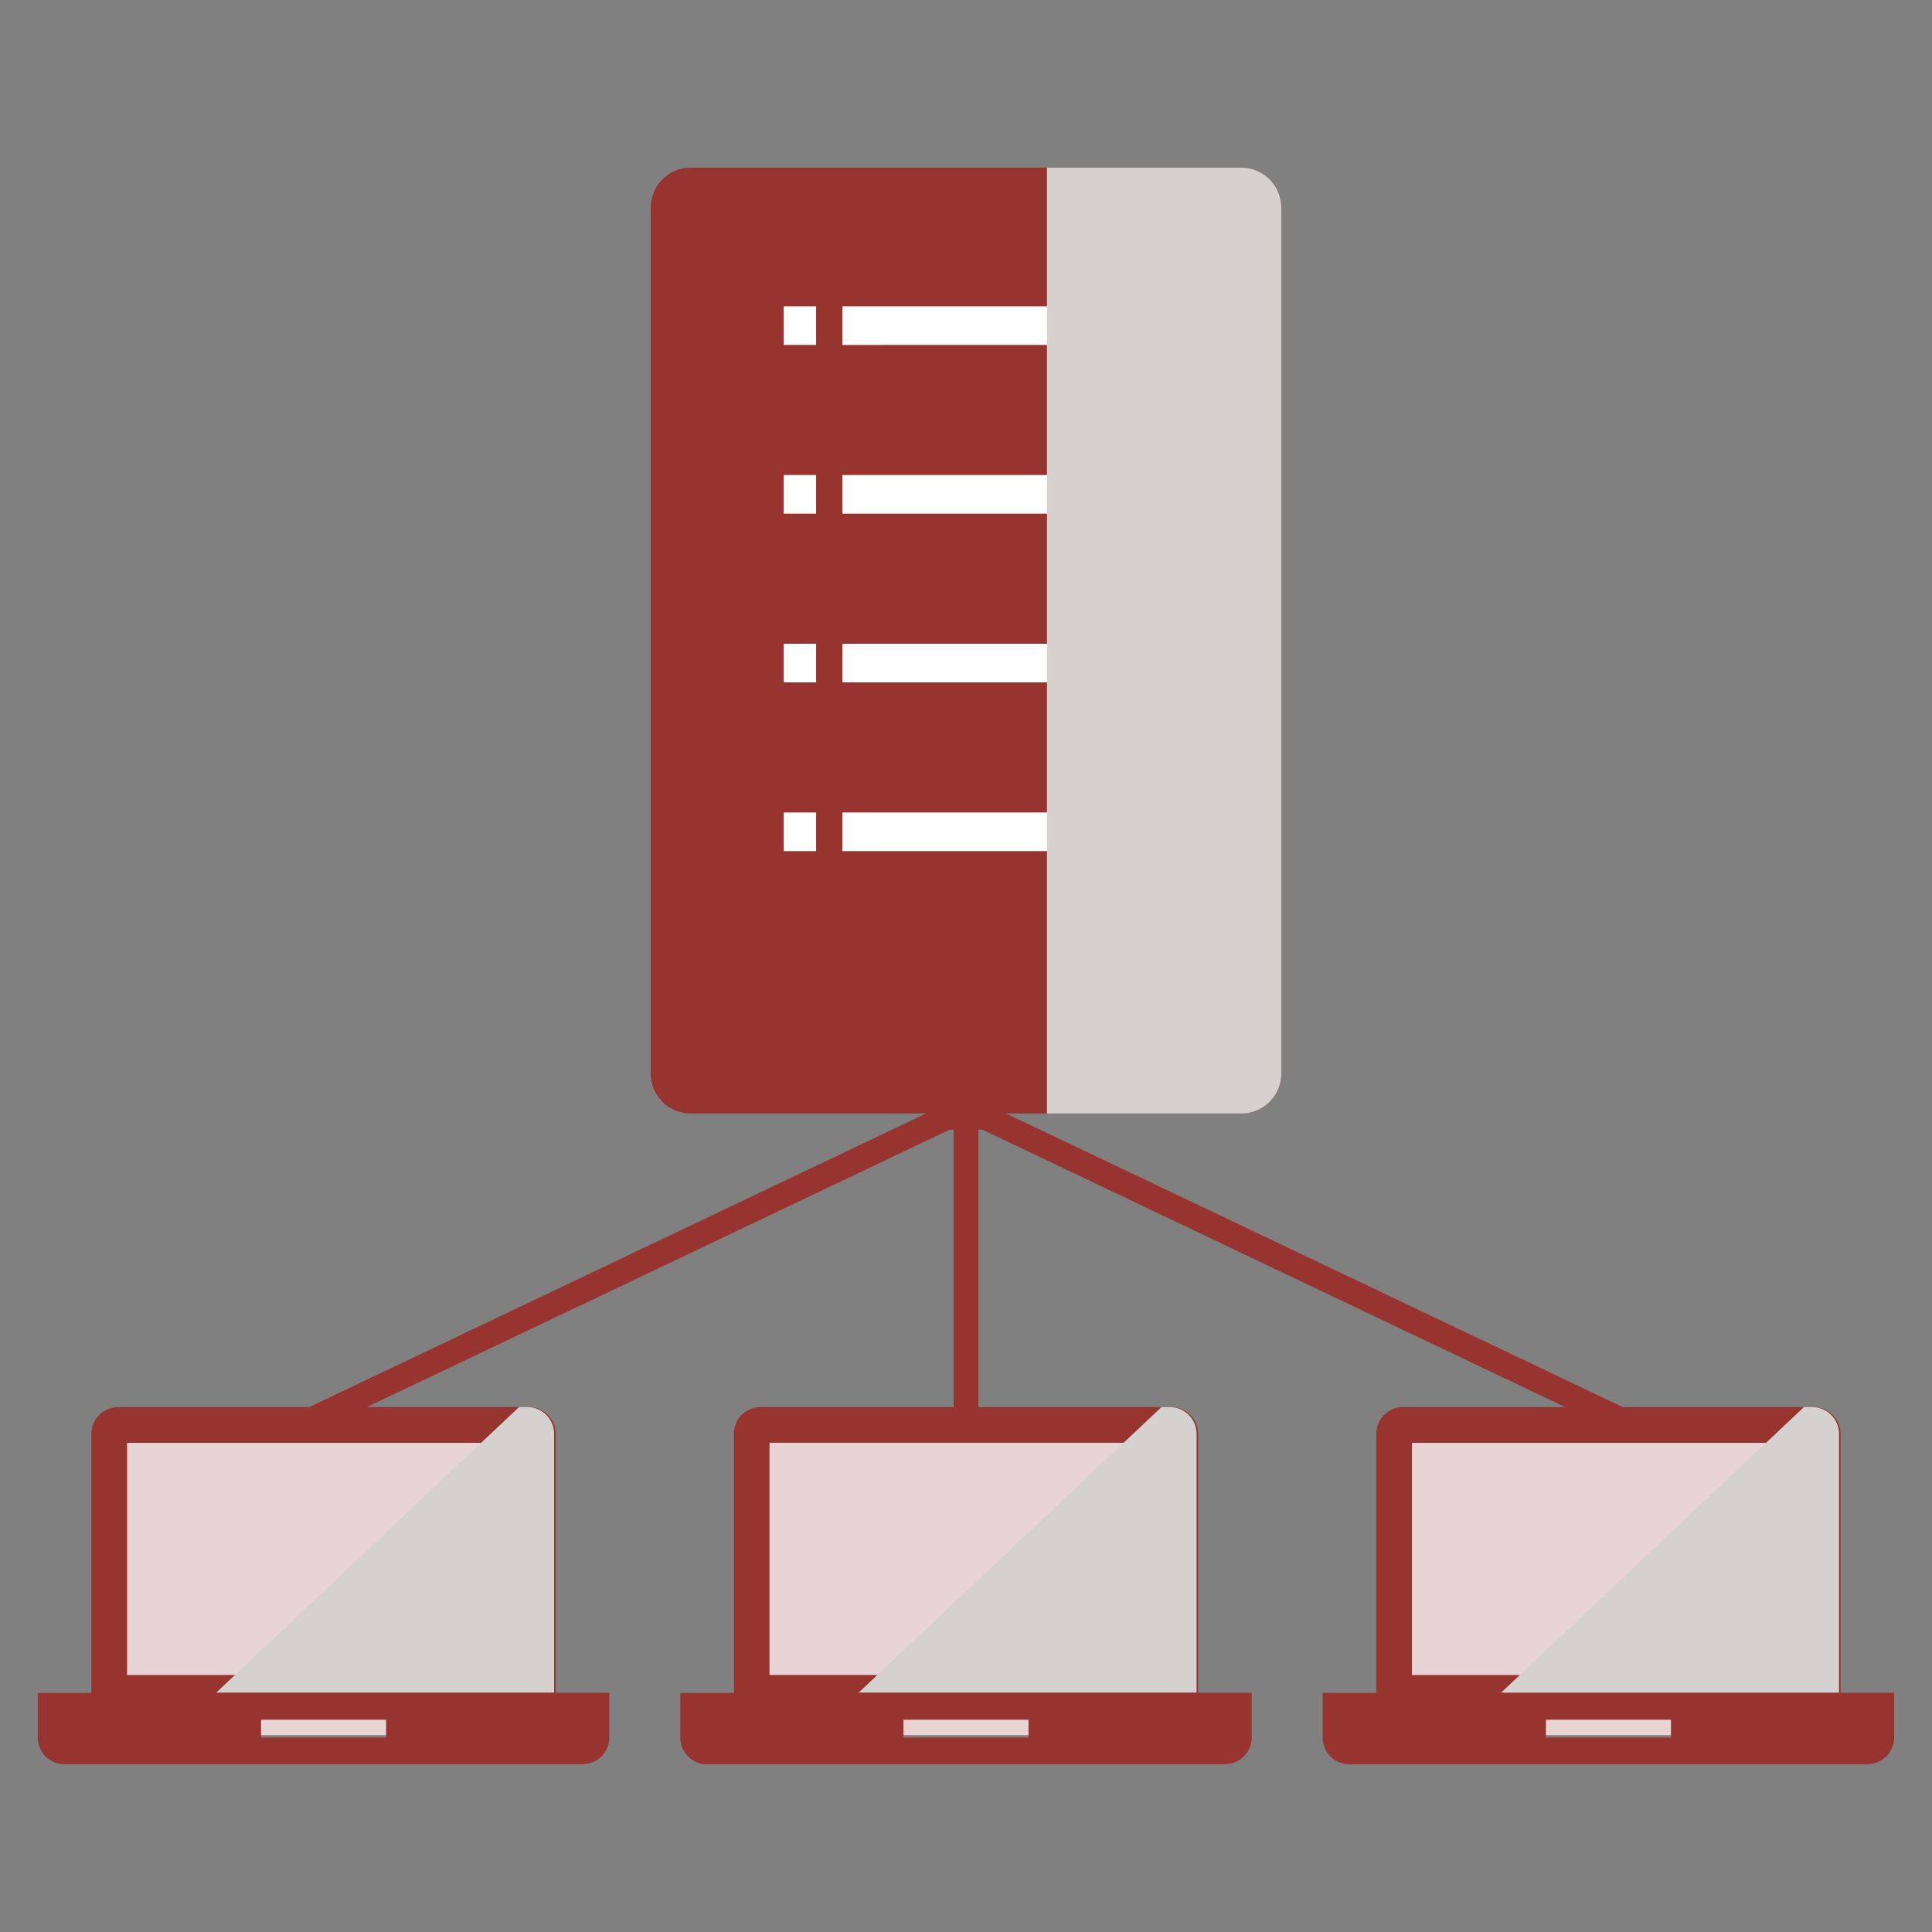 <svg xmlns="http://www.w3.org/2000/svg" xmlns:xlink="http://www.w3.org/1999/xlink" width="130" height="130" viewBox="0 0 130 130">
  <rect x="0" y="0" width="130" height="130" fill="#808080" stroke="none"/>
  <defs>
    <clipPath id="clip-path">
      <rect id="長方形_54996" data-name="長方形 54996" width="130" height="130" transform="translate(0 2529)" fill="#fff"/>
    </clipPath>
  </defs>
  <g id="icon_03" transform="translate(0 -2529)" clip-path="url(#clip-path)">
    <g id="func03_RG" transform="translate(2.541 2540.284)" style="isolation: isolate">
      <g id="レイヤー_1" data-name="レイヤー 1">
        <g id="グループ_117852" data-name="グループ 117852">
          <rect id="長方形_54990" data-name="長方形 54990" width="27.429" height="20.914" transform="translate(5.639 84.556)" fill="#e8d4d4"/>
          <rect id="長方形_54991" data-name="長方形 54991" width="27.429" height="20.914" transform="translate(48.839 84.556)" fill="#e8d4d4"/>
          <rect id="長方形_54992" data-name="長方形 54992" width="27.429" height="20.914" transform="translate(92.382 84.556)" fill="#e8d4d4"/>
          <rect id="長方形_54993" data-name="長方形 54993" width="29.314" height="47.828" transform="translate(48.325 6.214)" fill="#fff"/>
          <g id="グループ_117847" data-name="グループ 117847" transform="translate(41.245)">
            <path id="パス_105297" data-name="パス 105297" d="M93.532,21.284H56.469a2.683,2.683,0,0,0-2.683,2.683V82.242a2.683,2.683,0,0,0,2.683,2.683H93.532a2.683,2.683,0,0,0,2.683-2.683V23.967a2.683,2.683,0,0,0-2.683-2.683ZM64.914,67.27H62.735v-2.6h2.179Zm0-11.353H62.735v-2.6h2.179Zm0-11.353H62.735v-2.6h2.179Zm0-11.353H62.735v-2.6h2.179ZM87.267,67.27H66.687v-2.6h20.58Zm0-11.353H66.687v-2.6h20.58Zm0-11.353H66.687v-2.6h20.58Zm0-11.353H66.687v-2.6h20.58Z" transform="translate(-53.786 -21.284)" fill="#98342f"/>
            <path id="パス_105298" data-name="パス 105298" d="M93.531,21.284H80.45V84.925H93.531a2.683,2.683,0,0,0,2.683-2.683V23.967a2.683,2.683,0,0,0-2.683-2.683Z" transform="translate(-53.786 -21.284)" fill="#d5d1ce" style="mix-blend-mode: multiply;isolation: isolate"/>
          </g>
          <g id="グループ_117851" data-name="グループ 117851" transform="translate(0 83.394)">
            <g id="グループ_117848" data-name="グループ 117848">
              <path id="MACBOOK" d="M49.2,128.716H14.344a1.8,1.8,0,0,1-1.8-1.8v-3h3.606V106.481a1.8,1.8,0,0,1,1.8-1.8H45.593a1.8,1.8,0,0,1,1.8,1.8v17.427H51v3a1.8,1.8,0,0,1-1.8,1.8Zm-21.634-1.8h8.413v-1.2H27.565Zm17.427-19.831H18.551v15.624H44.992Z" transform="translate(-12.541 -104.678)" fill="#98342f" fill-rule="evenodd"/>
              <path id="パス_105299" data-name="パス 105299" d="M47.285,123.892V106.479a1.8,1.8,0,0,0-1.8-1.8h-.559L24.55,123.892H47.286Z" transform="translate(-12.541 -104.678)" fill="#d5d1ce" fill-rule="evenodd" style="mix-blend-mode: multiply;isolation: isolate"/>
            </g>
            <g id="グループ_117849" data-name="グループ 117849" transform="translate(43.229)">
              <path id="MACBOOK-2" data-name="MACBOOK" d="M92.427,128.716H57.573a1.8,1.8,0,0,1-1.8-1.8v-3h3.606V106.481a1.8,1.8,0,0,1,1.8-1.8H88.822a1.8,1.8,0,0,1,1.8,1.8v17.427h3.606v3a1.8,1.8,0,0,1-1.8,1.8Zm-21.634-1.8h8.413v-1.2H70.793ZM88.22,107.082H61.779v15.624H88.22Z" transform="translate(-55.77 -104.678)" fill="#98342f" fill-rule="evenodd"/>
              <path id="パス_105300" data-name="パス 105300" d="M90.514,123.892V106.479a1.8,1.8,0,0,0-1.8-1.8h-.559L67.779,123.892H90.515Z" transform="translate(-55.77 -104.678)" fill="#d5d1ce" fill-rule="evenodd" style="mix-blend-mode: multiply;isolation: isolate"/>
            </g>
            <g id="グループ_117850" data-name="グループ 117850" transform="translate(86.458)">
              <path id="MACBOOK-3" data-name="MACBOOK" d="M135.656,128.716H100.8a1.8,1.8,0,0,1-1.8-1.8v-3h3.606V106.481a1.8,1.8,0,0,1,1.8-1.8h27.643a1.8,1.8,0,0,1,1.8,1.8v17.427h3.606v3a1.8,1.8,0,0,1-1.8,1.8Zm-21.634-1.8h8.413v-1.2h-8.413Zm17.427-19.831H105.008v15.624h26.441Z" transform="translate(-98.999 -104.678)" fill="#98342f" fill-rule="evenodd"/>
              <path id="パス_105301" data-name="パス 105301" d="M133.742,123.892V106.479a1.8,1.8,0,0,0-1.8-1.8h-.559l-20.375,19.214h22.736Z" transform="translate(-98.999 -104.678)" fill="#d5d1ce" fill-rule="evenodd" style="mix-blend-mode: multiply;isolation: isolate"/>
            </g>
          </g>
          <line id="線_538" data-name="線 538" y2="23.714" transform="translate(62.459 61.057)" fill="none" stroke="#98342f" stroke-miterlimit="10" stroke-width="1.667"/>
          <path id="パス_105302" data-name="パス 105302" d="M29.857,106.055,73.7,85.184H76.3l43.84,20.871" transform="translate(-12.541 -21.284)" fill="none" stroke="#98342f" stroke-miterlimit="10" stroke-width="1.667" fill-rule="evenodd"/>
        </g>
      </g>
    </g>
  </g>
</svg>
